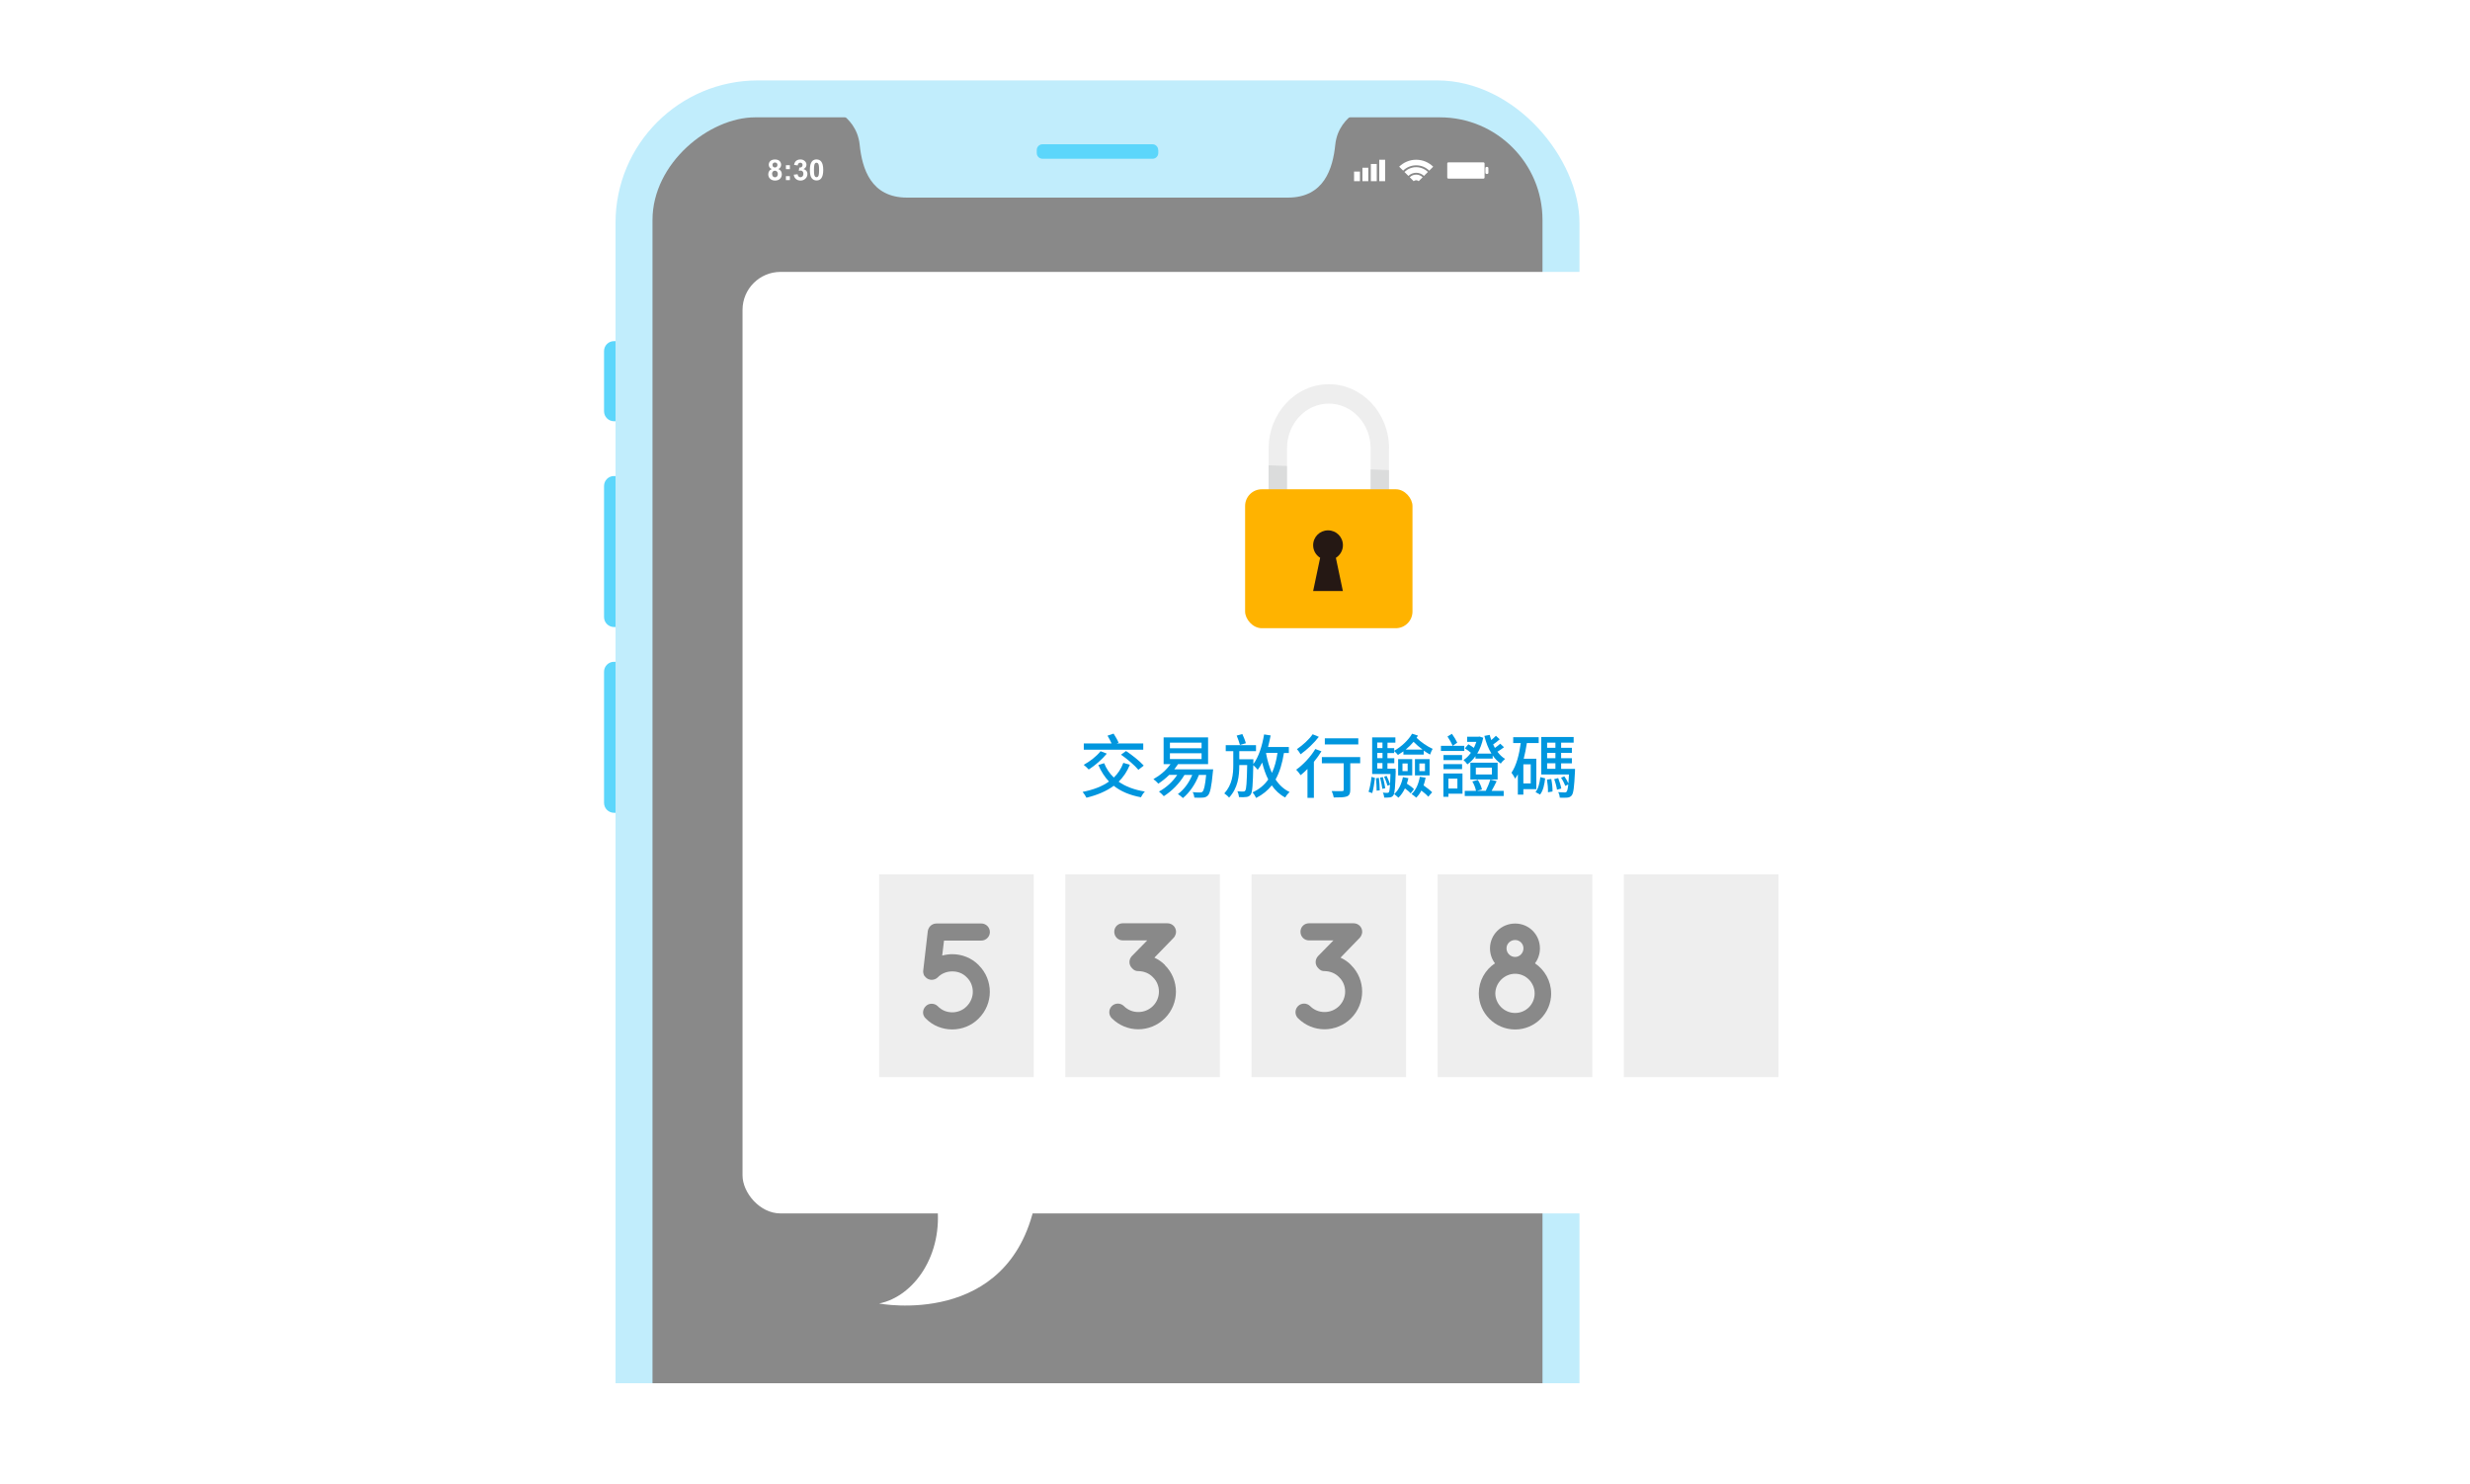 <?xml version="1.0" encoding="UTF-8"?><svg id="a" xmlns="http://www.w3.org/2000/svg" xmlns:xlink="http://www.w3.org/1999/xlink" viewBox="0 0 501 301"><defs><clipPath id="b"><rect x="112.56" y="-5.67" width="219.83" height="286.24" fill="none" stroke-width="0"/></clipPath><filter id="c" filterUnits="userSpaceOnUse"><feOffset dx="0" dy="0"/><feGaussianBlur result="d" stdDeviation="2.13"/><feFlood flood-color="#000" flood-opacity=".15"/><feComposite in2="d" operator="in"/><feComposite in="SourceGraphic"/></filter><filter id="e" filterUnits="userSpaceOnUse"><feOffset dx="0" dy="0"/><feGaussianBlur result="f" stdDeviation="2.86"/><feFlood flood-color="#000" flood-opacity=".15"/><feComposite in2="f" operator="in"/><feComposite in="SourceGraphic"/></filter></defs><g clip-path="url(#b)"><g filter="url(#c)"><path d="M320.33,106.93h2.11v48.49h-2.11c-1.11,0-2.02-.9-2.02-2.02v-44.46c0-1.11.9-2.02,2.02-2.02Z" transform="translate(640.75 262.36) rotate(180)" fill="#5cd6fb" stroke-width="0"/><path d="M124.54,69.19h2.11v16.25h-2.11c-1.11,0-2.02-.9-2.02-2.02v-12.21c0-1.11.9-2.02,2.02-2.02Z" fill="#5cd6fb" stroke-width="0"/><path d="M124.54,96.56h2.11v30.62h-2.11c-1.11,0-2.02-.9-2.02-2.02v-26.59c0-1.11.9-2.02,2.02-2.02Z" fill="#5cd6fb" stroke-width="0"/><path d="M124.54,134.24h2.11v30.62h-2.11c-1.11,0-2.02-.9-2.02-2.02v-26.59c0-1.11.9-2.02,2.02-2.02Z" fill="#5cd6fb" stroke-width="0"/><rect x="124.85" y="16.31" width="195.52" height="398.58" rx="28.88" ry="28.88" fill="#c1edfc" stroke-width="0"/><rect x="30.82" y="125.34" width="383.59" height="180.52" rx="20.81" ry="20.81" transform="translate(438.21 -7.02) rotate(90)" fill="#898989"/><path d="M170.77,23.18c1.21.87,3.25,2.81,3.6,6.17.5,4.83,2.25,10.73,9.62,10.73h77.23c7.37,0,9.12-5.9,9.62-10.73.35-3.36,2.39-5.3,3.6-6.17h-103.68Z" fill="#c1edfc" stroke-width="0"/><path d="M234.94,30.42v.62c0,.63-.51,1.16-1.15,1.16h-22.35c-.63,0-1.15-.52-1.15-1.16v-.62c0-.41.22-.78.54-.98.17-.12.38-.18.6-.18h22.35c.22,0,.43.06.6.18.32.2.54.56.54.98Z" fill="#5cd6fb" stroke-width="0"/><path d="M156.52,34.28c-.21-.09-.36-.21-.45-.36-.09-.15-.14-.32-.14-.5,0-.31.11-.57.33-.77.22-.2.53-.3.93-.3s.71.1.92.3.33.46.33.77c0,.19-.05.37-.15.52-.1.15-.24.27-.42.35.23.09.41.23.53.41s.18.38.18.62c0,.39-.12.7-.37.94s-.57.36-.98.36c-.38,0-.7-.1-.95-.3-.3-.24-.45-.56-.45-.97,0-.23.06-.43.17-.62.11-.19.29-.33.53-.44ZM156.61,35.26c0,.22.06.39.17.52.11.12.25.18.42.18s.3-.06.41-.18c.11-.12.16-.29.16-.51,0-.2-.06-.35-.17-.47-.11-.12-.25-.18-.42-.18-.2,0-.34.07-.44.2-.1.13-.14.28-.14.44ZM156.69,33.47c0,.16.05.28.14.37.09.09.21.13.36.13s.27-.04.36-.14c.09-.09.14-.21.14-.38,0-.15-.04-.27-.14-.36-.09-.09-.21-.13-.36-.13s-.28.04-.37.14c-.09.09-.14.21-.14.36Z" fill="#fff" stroke-width="0"/><path d="M159.41,34.31v-.8h.8v.8h-.8ZM159.41,36.53v-.8h.8v.8h-.8Z" fill="#fff" stroke-width="0"/><path d="M161,35.43l.78-.09c.02.2.09.35.2.45s.24.16.39.16c.17,0,.3-.06.42-.19.11-.12.17-.29.17-.51,0-.2-.05-.36-.16-.48-.11-.12-.24-.18-.4-.18-.1,0-.23.02-.37.06l.09-.65c.22,0,.38-.04.5-.14.11-.1.17-.23.17-.4,0-.14-.04-.25-.13-.34-.08-.08-.19-.12-.33-.12s-.25.05-.35.14c-.1.09-.16.23-.18.42l-.74-.12c.05-.25.13-.46.23-.61.1-.15.25-.27.43-.36.19-.09.39-.13.62-.13.39,0,.71.12.95.38.2.21.29.44.29.7,0,.37-.2.66-.6.88.24.05.43.17.57.34s.22.39.22.65c0,.37-.13.68-.4.94s-.6.39-1,.39c-.38,0-.69-.11-.94-.33-.25-.22-.39-.5-.43-.85Z" fill="#fff" stroke-width="0"/><path d="M165.62,32.34c.4,0,.72.14.95.43.27.34.41.91.41,1.7s-.14,1.36-.41,1.7c-.23.29-.54.43-.95.43s-.73-.16-.98-.47c-.25-.31-.37-.87-.37-1.67s.14-1.35.41-1.7c.23-.29.54-.43.95-.43ZM165.62,33c-.1,0-.18.03-.26.09-.08.06-.13.17-.18.33-.05.21-.08.56-.08,1.05s.02.83.07,1.01c.05.18.11.31.19.37.08.06.16.09.26.09s.18-.03.26-.09c.08-.06.13-.17.18-.33.05-.21.08-.55.08-1.04s-.02-.83-.07-1.01-.11-.31-.19-.37c-.08-.06-.16-.09-.26-.09Z" fill="#fff" stroke-width="0"/><rect x="274.65" y="34.8" width="1.19" height="1.95" fill="#fff" stroke-width="0"/><rect x="276.35" y="34.02" width="1.19" height="2.73" fill="#fff" stroke-width="0"/><rect x="278.06" y="33.26" width="1.19" height="3.49" fill="#fff" stroke-width="0"/><rect x="279.76" y="32.4" width="1.19" height="4.35" fill="#fff" stroke-width="0"/><path d="M284.6,34.61c.68-.67,1.62-1.08,2.65-1.08s1.96.41,2.65,1.08l.8-.8c-.89-.87-2.11-1.41-3.45-1.41s-2.56.54-3.45,1.41l.8.8Z" fill="#fff" stroke-width="0"/><path d="M285.67,35.68c.41-.39.97-.64,1.58-.64s1.17.25,1.58.64l.8-.8c-.62-.6-1.45-.97-2.38-.97s-1.76.37-2.38.97l.8.8Z" fill="#fff" stroke-width="0"/><path d="M286.74,36.75c.14-.12.31-.2.51-.2s.37.08.51.2l.8-.8c-.34-.33-.8-.53-1.31-.53s-.97.2-1.31.53l.8.8Z" fill="#fff" stroke-width="0"/><rect x="293.55" y="32.93" width="7.57" height="3.3" rx=".23" ry=".23" fill="#fff" stroke-width="0"/><rect x="301.29" y="33.86" width=".61" height="1.42" rx=".23" ry=".23" fill="#fff" stroke-width="0"/></g></g><g filter="url(#e)"><rect x="150.61" y="55.15" width="237.82" height="190.97" rx="7.71" ry="7.71" fill="#fff" stroke-width="0"/><path d="M229.17,155.13c-.56,1.37-1.32,2.49-2.27,3.42,1.4.98,3.17,1.65,5.32,2-.28.27-.63.8-.8,1.16-2.27-.42-4.08-1.19-5.52-2.33-1.51,1.13-3.38,1.89-5.53,2.42-.14-.31-.53-.88-.78-1.18,2.13-.42,3.94-1.09,5.35-2.1-.88-.94-1.6-2.04-2.16-3.36l1.18-.36c.45,1.12,1.11,2.1,1.96,2.91.84-.81,1.49-1.79,1.93-2.98l1.32.39ZM224.5,152.86c-.97,1.19-2.45,2.45-3.67,3.22-.22-.25-.73-.74-1.02-.95,1.23-.67,2.61-1.72,3.42-2.76l1.27.49ZM231.9,152.06h-12.07v-1.26h5.64c-.21-.48-.53-1.09-.83-1.58l1.23-.42c.38.57.83,1.36,1.02,1.85l-.41.15h5.41v1.26ZM228.4,152.33c1.25.83,2.83,2.09,3.59,2.96l-1.09.85c-.7-.87-2.24-2.18-3.52-3.07l1.02-.74Z" fill="#0096de" stroke-width="0"/><path d="M246.07,156.06s-.03.35-.06.53c-.28,3.08-.57,4.31-1.01,4.76-.29.29-.6.41-1.02.43-.38.04-1.04.04-1.72,0-.03-.32-.15-.8-.35-1.11.64.07,1.25.07,1.5.07.24,0,.36-.03.5-.17.28-.25.53-1.2.74-3.39h-1.47c-.74,1.93-1.93,3.6-3.24,4.69-.21-.22-.74-.63-1.02-.81,1.23-.9,2.25-2.28,2.91-3.88h-1.58c-1.04,1.78-2.61,3.31-4.19,4.31-.21-.25-.69-.71-.98-.94,1.44-.78,2.79-1.98,3.7-3.38h-1.62c-.71.7-1.48,1.3-2.21,1.78-.21-.25-.7-.71-1-.92,1.32-.73,2.61-1.81,3.47-3.04h-1.4v-5.43h9.02v5.43h-6.09c-.24.36-.49.7-.76,1.05h7.87ZM237.3,151.77h6.42v-1.13h-6.42v1.13ZM237.3,153.96h6.42v-1.18h-6.42v1.18Z" fill="#0096de" stroke-width="0"/><path d="M260.43,152.71c-.35,2.16-.88,3.92-1.7,5.39.73,1.11,1.67,1.99,2.84,2.54-.28.25-.7.76-.88,1.12-1.13-.59-2.02-1.43-2.73-2.46-.83,1.04-1.86,1.88-3.17,2.55-.13-.29-.49-.88-.74-1.13,1.37-.63,2.42-1.5,3.19-2.62-.52-1.01-.91-2.17-1.23-3.43-.27.55-.57,1.04-.9,1.47-.18-.24-.59-.67-.9-.94-.08,4.02-.18,5.49-.52,5.95-.24.32-.48.45-.87.5-.34.06-.92.06-1.5.03-.04-.35-.17-.85-.34-1.19.5.06.97.06,1.19.06.2,0,.32-.04.41-.2.22-.29.32-1.58.39-5.17h-1.6c0,2.28-.28,4.65-2.07,6.6-.22-.28-.64-.63-.97-.85,1.61-1.77,1.82-3.88,1.82-5.77v-2.8h-1.53v-1.22h6.14v1.22h-3.39v1.64h2.86s0,.39-.01.56v.42c1.08-1.43,1.79-3.68,2.18-6.02l1.33.21c-.15.8-.34,1.6-.53,2.35h4.22v1.21h-1.01ZM251.51,151.11c-.13-.5-.42-1.32-.67-1.91l1.15-.31c.28.59.59,1.36.71,1.86l-1.19.35ZM256.8,152.81c.28,1.46.66,2.79,1.19,3.96.55-1.16.9-2.49,1.13-4.06h-2.28l-.04.1Z" fill="#0096de" stroke-width="0"/><path d="M268.03,152.39c-.43.71-.95,1.44-1.53,2.14v7.3h-1.3v-5.86c-.46.46-.94.9-1.39,1.26-.17-.28-.63-.85-.9-1.11,1.43-1.02,2.94-2.62,3.88-4.2l1.23.46ZM267.5,149.45c-.95,1.25-2.41,2.63-3.7,3.54-.15-.29-.5-.8-.74-1.05,1.16-.76,2.51-2,3.19-3.01l1.25.52ZM275.9,154.82h-2.02v5.39c0,.74-.17,1.12-.7,1.33-.52.2-1.34.21-2.65.21-.06-.38-.24-.92-.42-1.3.9.03,1.83.03,2.09.01.27,0,.35-.07.35-.27v-5.38h-4.43v-1.25h7.77v1.25ZM275.51,151h-6.79v-1.25h6.79v1.25Z" fill="#0096de" stroke-width="0"/><path d="M277.59,160.6c.28-.8.5-2.12.6-3.03l.7.22c-.11.92-.31,2.27-.55,3.08l-.76-.28ZM283.1,156.34c-.1,3.38-.2,4.59-.49,4.99-.2.27-.39.36-.73.41-.25.04-.69.04-1.11.03-.03-.31-.13-.73-.28-1.01.39.06.73.06.88.06.17,0,.27-.03.35-.15.1-.15.17-.57.24-1.51l-.52.21c-.14-.49-.43-1.26-.69-1.83l.5-.17c.27.55.56,1.26.7,1.72.03-.52.06-1.22.08-2.1h-3.71v-7.42h4.71v1.06h-1.6v1.12h1.36v.53c1.53-.87,2.91-2.2,3.63-3.46l1.19.38c-.08.15-.17.31-.28.45.85.85,2.16,1.75,3.26,2.24-.18.29-.42.84-.52,1.16-.41-.22-.85-.49-1.28-.8v.81h-4.13v-.66c-.36.25-.73.5-1.11.73-.17-.22-.53-.59-.77-.8v.41h-1.36v1.05h1.39v1.01h-1.39v1.11h1.65v.45ZM279.69,157.78c.1.81.15,1.84.17,2.52l-.63.07c0-.69-.06-1.74-.13-2.52l.59-.07ZM279.35,150.61v1.12h1.06v-1.12h-1.06ZM280.42,152.72h-1.06v1.05h1.06v-1.05ZM279.35,155.89h1.06v-1.11h-1.06v1.11ZM280.5,157.61c.18.71.39,1.65.48,2.26l-.59.13c-.08-.63-.28-1.55-.46-2.28l.57-.1ZM285.67,157.84c-.08.39-.2.74-.31,1.11.55.34,1.13.77,1.44,1.12l-.67.85c-.24-.29-.71-.67-1.16-1.01-.35.74-.81,1.4-1.32,1.89-.18-.18-.62-.56-.87-.74.9-.77,1.49-2.03,1.78-3.43l1.11.21ZM283.59,153.98h2.86v3.29h-2.86v-3.29ZM284.47,156.41h1.05v-1.55h-1.05v1.55ZM288.54,152.04c-.66-.48-1.29-1.04-1.82-1.58-.48.57-1.02,1.11-1.6,1.58h3.42ZM289.16,157.75c-.1.56-.24,1.08-.41,1.55.64.45,1.36,1.01,1.74,1.4l-.79.9c-.29-.36-.85-.83-1.4-1.25-.28.56-.64,1.05-1.04,1.44-.2-.2-.67-.56-.95-.74.88-.78,1.43-2.06,1.68-3.49l1.16.18ZM287,153.98h2.97v3.29h-2.97v-3.29ZM287.9,156.41h1.13v-1.55h-1.13v1.55Z" fill="#0096de" stroke-width="0"/><path d="M297,152.32h-4.73v-1.04h2.39c-.22-.52-.67-1.32-1.06-1.89l.9-.55c.41.56.85,1.3,1.08,1.79l-.9.64h2.33v1.04ZM296.63,160.99h-2.84v.63h-1.02v-4.74h3.87v4.1ZM296.56,154.17h-3.77v-1.02h3.77v1.02ZM292.79,154.99h3.77v1.01h-3.77v-1.01ZM293.79,157.93v2h1.82v-2h-1.82ZM299.28,153.37c-.48.69-1.04,1.23-1.65,1.67-.17-.27-.55-.69-.78-.88.55-.35,1.05-.85,1.5-1.47-.34-.31-.81-.64-1.22-.9l.7-.83c.36.2.78.48,1.12.73.18-.38.36-.8.5-1.22h-1.86v-1.04h2.28l.22-.04.76.25c-.25,1.22-.67,2.3-1.22,3.21h2.88c-.64-1.04-1.11-2.27-1.43-3.59l1.08-.2c.08.35.2.7.32,1.05.35-.29.69-.62.94-.87l.77.71c-.41.38-.91.77-1.33,1.05.11.25.24.49.35.7.41-.27.81-.62,1.09-.85l.76.71c-.43.34-.91.66-1.33.91.45.62.97,1.11,1.55,1.46-.28.22-.69.64-.87.95-.63-.42-1.18-.98-1.64-1.65v.64h-3.5v-.52ZM303.57,158.45c-.32.66-.7,1.4-1.02,1.96h2.45v1.05h-7.9v-1.05h2.28c-.08-.52-.39-1.32-.74-1.91l1.12-.31c.38.6.73,1.42.83,1.93l-1,.28h1.77c.32-.63.73-1.61.92-2.28l1.29.32ZM298.24,154.7h5.53v3.4h-5.53v-3.4ZM299.35,157.09h3.26v-1.39h-3.26v1.39Z" fill="#0096de" stroke-width="0"/><path d="M308.99,160.06v1.11h-1.12v-4.12c-.17.31-.35.6-.55.88-.13-.29-.52-.94-.74-1.2,1-1.46,1.56-3.67,1.88-6.01h-1.53v-1.19h5.17v1.19h-2.4c-.17,1.09-.38,2.17-.64,3.18h2.56v6.16h-2.63ZM310.48,155.03h-1.49v3.88h1.49v-3.88ZM311.46,160.66c.57-.7.84-1.88.97-3.03l.98.24c-.14,1.22-.39,2.51-1.04,3.29l-.91-.5ZM319.47,155.94s0,.35-.01.5c-.15,3.22-.31,4.47-.66,4.89-.25.29-.5.41-.9.45-.31.03-.9.04-1.53.01-.01-.34-.13-.83-.32-1.12.56.04,1.06.06,1.29.06.21,0,.32-.03.42-.15.14-.17.25-.59.34-1.46l-.62.28c-.15-.46-.5-1.15-.85-1.65l.67-.28c.32.42.64.99.83,1.43.04-.48.08-1.08.11-1.82h-5.62v-7.59h6.57v1.15h-2.54v1.04h2.18v1.02h-2.18v1.09h2.18v1.04h-2.18v1.12h2.82ZM314.65,158c.17.83.27,1.85.25,2.54l-.92.15c.03-.69-.06-1.75-.2-2.56l.87-.13ZM313.81,150.64v1.04h1.68v-1.04h-1.68ZM315.49,152.7h-1.68v1.09h1.68v-1.09ZM313.81,155.94h1.68v-1.12h-1.68v1.12ZM316.05,157.81c.27.67.53,1.54.63,2.12l-.87.25c-.08-.59-.31-1.46-.57-2.14l.81-.22Z" fill="#0096de" stroke-width="0"/><rect x="178.32" y="177.35" width="31.36" height="41.12" fill="#eee" stroke-width="0"/><rect x="216.08" y="177.35" width="31.36" height="41.12" fill="#eee" stroke-width="0"/><rect x="253.85" y="177.35" width="31.36" height="41.12" fill="#eee" stroke-width="0"/><rect x="291.61" y="177.35" width="31.36" height="41.12" fill="#eee" stroke-width="0"/><rect x="329.38" y="177.35" width="31.36" height="41.12" fill="#eee" stroke-width="0"/><path d="M198.53,195.79c1.5,1.47,2.24,3.44,2.24,5.4s-.77,3.9-2.24,5.37c-1.47,1.5-3.44,2.24-5.37,2.24h-.06c-1.9,0-3.9-.74-5.34-2.24-.71-.64-.71-1.75,0-2.46.64-.68,1.78-.68,2.46,0,.8.83,1.84,1.23,2.95,1.23,1.04,0,2.12-.4,2.92-1.23.8-.8,1.23-1.87,1.23-2.92,0-1.1-.4-2.15-1.23-2.95-.8-.83-1.84-1.2-2.92-1.2s-2.15.37-2.95,1.2c-.68.68-1.78.68-2.46,0-.12-.12-.21-.28-.34-.4,0-.06,0-.09-.03-.09,0-.06-.03-.12-.06-.15,0-.09-.03-.15-.03-.22,0-.03-.03-.03-.03-.06-.03-.18-.03-.37,0-.52l.92-7.95c.09-.52.37-.95.77-1.23.06-.03.09-.03.12-.06.03-.03.06-.03.09-.06.25-.12.49-.18.8-.18h9.06c.98,0,1.75.77,1.75,1.75,0,.92-.77,1.72-1.75,1.72h-7.55l-.37,3.04c.68-.18,1.38-.28,2.06-.28,1.93,0,3.9.74,5.37,2.24Z" fill="#898989" stroke-width="0"/><path d="M236.28,195.76c1.5,1.47,2.24,3.44,2.24,5.37s-.74,3.9-2.24,5.4c-1.47,1.47-3.44,2.24-5.4,2.24s-3.9-.77-5.37-2.24c-.68-.67-.68-1.78,0-2.46.68-.68,1.78-.68,2.46,0,.8.8,1.84,1.2,2.92,1.2s2.12-.4,2.95-1.2c.83-.83,1.23-1.87,1.23-2.95s-.4-2.12-1.23-2.92c-.8-.83-1.84-1.2-2.92-1.23-.49.03-.95-.18-1.26-.55t-.03-.03c-.71-.68-.71-1.75-.06-2.46l3.13-3.19h-4.97c-.95,0-1.72-.77-1.72-1.75s.77-1.72,1.72-1.72h9.06c.98,0,1.75.77,1.75,1.72,0,.31-.09.58-.21.83-.09.15-.18.31-.31.43l-3.87,3.99c.8.37,1.53.86,2.15,1.5Z" fill="#898989" stroke-width="0"/><path d="M274.05,195.76c1.5,1.47,2.24,3.44,2.24,5.37s-.74,3.9-2.24,5.4c-1.47,1.47-3.44,2.24-5.4,2.24s-3.9-.77-5.37-2.24c-.68-.67-.68-1.78,0-2.46.68-.68,1.78-.68,2.46,0,.8.8,1.84,1.2,2.92,1.2s2.12-.4,2.95-1.2c.83-.83,1.23-1.87,1.23-2.95s-.4-2.12-1.23-2.92c-.8-.83-1.84-1.2-2.92-1.23-.49.03-.95-.18-1.26-.55t-.03-.03c-.71-.68-.71-1.75-.06-2.46l3.13-3.19h-4.97c-.95,0-1.72-.77-1.72-1.75s.77-1.72,1.72-1.72h9.05c.98,0,1.75.77,1.75,1.72,0,.31-.09.58-.22.83-.09.15-.18.31-.31.43l-3.87,3.99c.8.37,1.53.86,2.15,1.5Z" fill="#898989" stroke-width="0"/><path d="M314.63,201.5c0,4.02-3.28,7.31-7.31,7.31s-7.37-3.28-7.37-7.31c0-2.55,1.29-4.79,3.28-6.11-.64-.83-1.01-1.9-1.01-3.04,0-2.76,2.27-5.03,5.1-5.03s5.03,2.27,5.03,5.03c0,1.14-.37,2.21-1.01,3.04,1.96,1.32,3.28,3.56,3.28,6.11ZM311.28,201.5c0-2.18-1.78-3.99-3.96-3.99s-3.99,1.81-4.02,3.99c.03,2.18,1.81,3.96,4.02,3.96s3.96-1.78,3.96-3.96ZM305.57,192.35c0,.95.77,1.75,1.75,1.75.92,0,1.69-.8,1.69-1.75s-.77-1.69-1.69-1.69c-.98,0-1.75.77-1.75,1.69Z" fill="#898989" stroke-width="0"/><path d="M281.73,90.94v13.17h-3.72v-13.17c0-5.01-3.8-9.08-8.48-9.08s-8.48,4.07-8.48,9.08v13.17h-3.72v-13.17c0-7.17,5.48-13.01,12.21-13.01s12.21,5.83,12.21,13.01Z" fill="#eee" stroke-width="0"/><polygon points="257.32 94.37 261.04 94.52 261.04 104.11 257.32 104.11 257.32 94.37" fill="#dbdcdc" stroke-width="0"/><polygon points="281.73 95.36 281.73 104.11 278.01 104.11 278.01 95.21 281.73 95.36" fill="#dbdcdc" stroke-width="0"/><rect x="252.55" y="99.24" width="33.95" height="28.18" rx="3.39" ry="3.39" fill="#ffb300" stroke-width="0"/><path d="M270.96,113.14l1.42,6.74h-6.03l1.42-6.74c-.85-.54-1.42-1.47-1.42-2.55,0-1.68,1.35-3.02,3.02-3.02s3.02,1.33,3.02,3.02c0,1.07-.57,2.01-1.42,2.55Z" fill="#251814" stroke-width="0"/><path d="M190.06,244.12c1.33,10.34-4.64,18.84-11.75,20.27,0,0,26.28,5.08,31.62-20.27h-19.87Z" fill="#fff" stroke-width="0"/></g></svg>